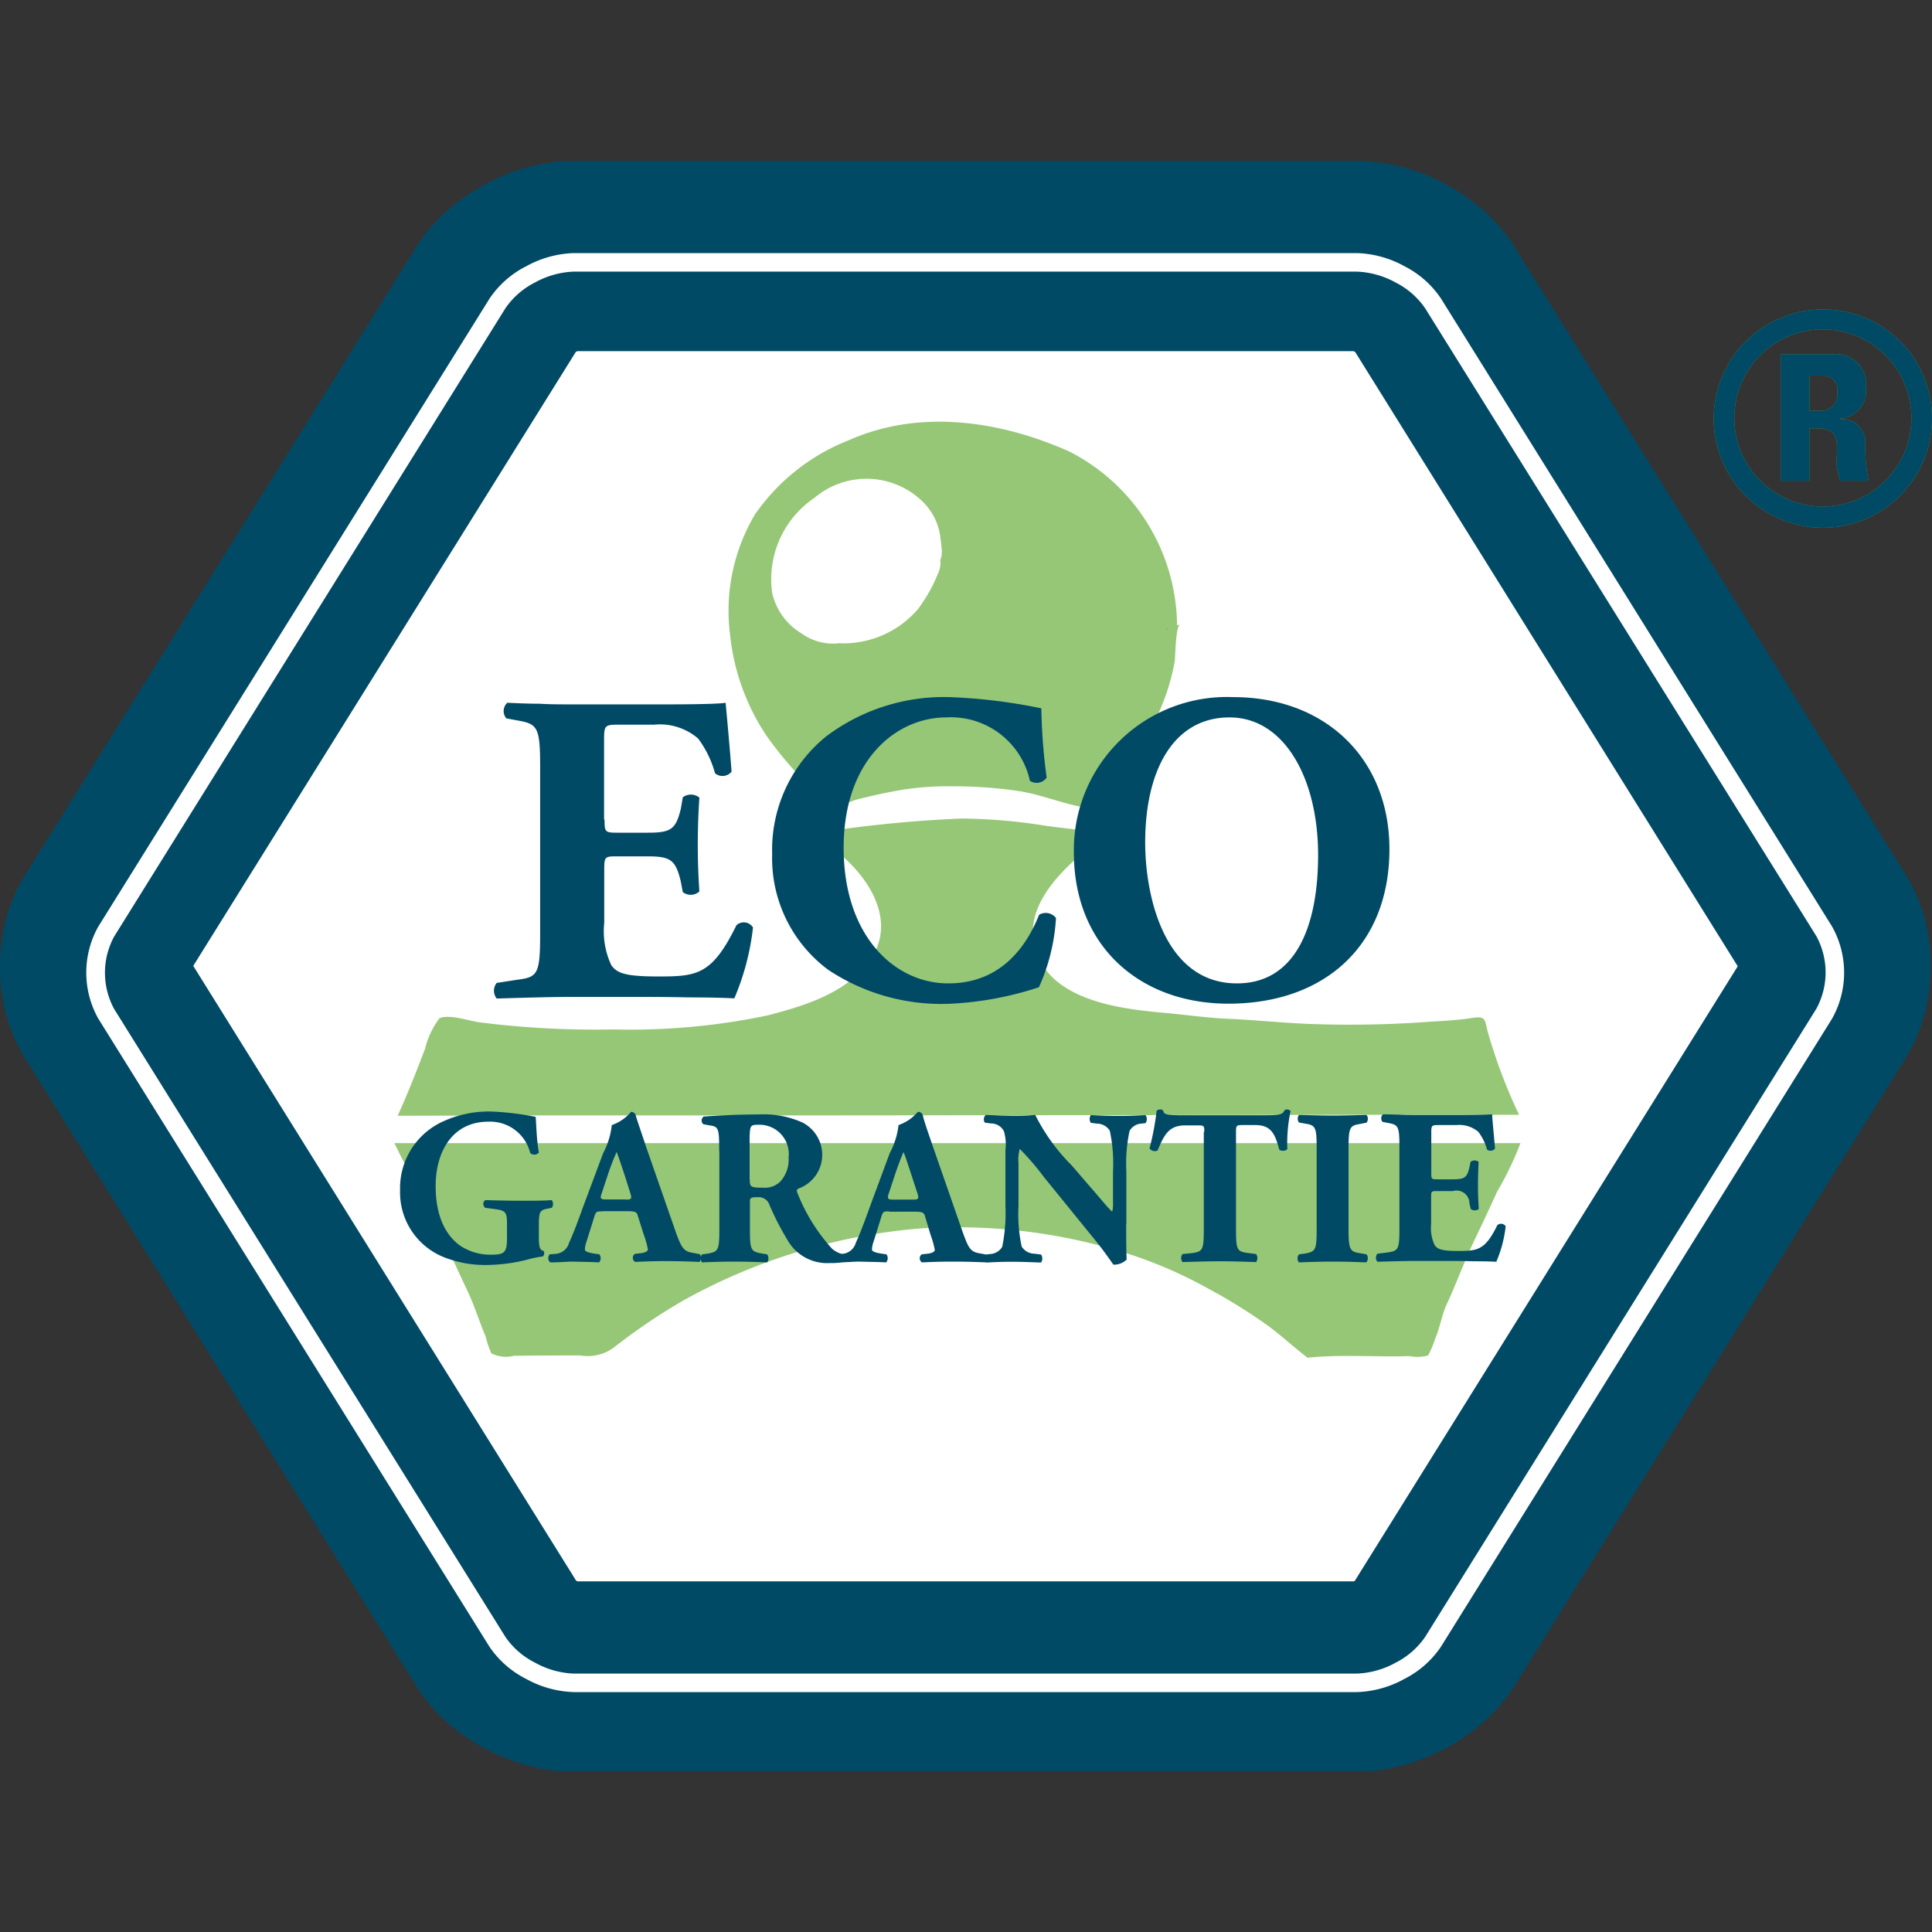 <svg xmlns="http://www.w3.org/2000/svg" width="60" height="60" viewBox="0 0 120 120"><rect x="0" y="0" width="120" height="120" fill="#333333" stroke="none"/><defs><style>.a{fill:none;}.b{clip-path:url(#a);}.c{fill:#fff;}.d{fill:#014a66;}.e{fill:#1d1d1b;}.f{fill:#96c776;}.g{fill:#1d2126;}.h{fill:#6f9c2e;}</style><clipPath id="a"><path class="a" d="M0 10h120v100H0z"/></clipPath></defs><title>cert_ecogarantie</title><g class="b"><path class="c" d="M35.66 104.14a6.2 6.2 0 0 1-4.76-2.55L6.6 62.56a5.28 5.28 0 0 1 0-5.1l24.3-39a6.2 6.2 0 0 1 4.76-2.56h48.6a6.2 6.2 0 0 1 4.76 2.56l24.3 39.02a5.28 5.28 0 0 1 0 5.1l-24.3 39a6.2 6.2 0 0 1-4.76 2.56h-48.6"/><path class="d" d="M35.66 104.14v-4.47l.2-1.43a1.33 1.33 0 0 0-.2 0v1.43l.2-1.43-.05.4.12-.4h-.05l-.06.4.12-.4a1 1 0 0 1-.23-.1l-.03-.02-.87 1.07 1.15-.72a1.3 1.3 0 0 0-.28-.36l-.87 1.07 1.15-.72-24.3-39.02-1.48.9 1.7-.4a1.76 1.76 0 0 0-.22-.5l-1.48.9 1.7-.4-.3.07h.32a.27.27 0 0 0-.02-.08l-.3.08.3.07a.26.26 0 0 0 0-.07h-.3l.3.07-1.7-.42 1.47.9a1.8 1.8 0 0 0 .23-.48l-1.7-.42 1.47.9 24.3-39-1.28-.8 1 1.15a1.52 1.52 0 0 0 .28-.36l-1.28-.8 1 1.16-.07-.1.07.1-.07-.1.07.1a1.15 1.15 0 0 1 .2-.1l.05-.03-.26-1.12v1.15a1.1 1.1 0 0 0 .26-.03l-.26-1.12v1.15h48.6v-1.45l-.2 1.43a1.38 1.38 0 0 0 .2.03v-1.45l-.2 1.43.05-.4-.1.4h.05l.06-.4-.1.4a1.06 1.06 0 0 1 .23.1l.02.03.87-1.06-1.15.7a1.46 1.46 0 0 0 .28.36l.87-1.06-1.15.7 24.3 39.02 1.48-.92-1.7.42a1.6 1.6 0 0 0 .22.5l1.48-.92-1.7.42.3-.07h-.32a.26.26 0 0 0 .02.07l.3-.07-.3-.08a.26.26 0 0 0-.02.08h.33l-.3-.08 1.7.42-1.5-.9a1.6 1.6 0 0 0-.2.48l1.7.42-1.5-.9-24.3 39 1.3.8-1-1.15a1.73 1.73 0 0 0-.3.36l1.3.78-1-1.14.06.08-.07-.08.07.08-.07-.08a.97.97 0 0 1-.2.12H84l.26 1.13v-1.14a1.87 1.87 0 0 0-.26.02l.26 1.12v-1.14h-48.6v11.82h48.6a11.04 11.04 0 0 0 2.98-.42 12.82 12.82 0 0 0 3.72-1.74 11.87 11.87 0 0 0 1.64-1.36 10.17 10.17 0 0 0 1.48-1.83l24.3-39a10.07 10.07 0 0 0 1.2-2.88 11.67 11.67 0 0 0 0-5.6 9.98 9.98 0 0 0-1.2-2.86l-24.3-39v-.02a10.45 10.45 0 0 0-2.02-2.32 12.64 12.64 0 0 0-3.5-2.15 12.38 12.38 0 0 0-2.02-.62 10.9 10.9 0 0 0-2.28-.25h-48.6a11.06 11.06 0 0 0-2.98.42 12.77 12.77 0 0 0-3.7 1.74 11.7 11.7 0 0 0-1.65 1.35 10.04 10.04 0 0 0-1.48 1.85L1.54 54.38a10.08 10.08 0 0 0-1.2 2.86 11.57 11.57 0 0 0 0 5.6 10 10 0 0 0 1.2 2.86l24.3 39a10.25 10.25 0 0 0 2 2.34 12.67 12.67 0 0 0 3.52 2.14 12.42 12.42 0 0 0 2 .62 10.85 10.85 0 0 0 2.3.25v-5.9"/><path class="e" d="M72.54 39.1h-.04v-.05l.04.04M81.44 41.76l-.02-.02h.02v.02"/><path class="f" d="M52.04 39.95a6.1 6.1 0 0 0 4.96-2.1 9.5 9.5 0 0 0 1.24-2.18 1.6 1.6 0 0 0 .17-.87l-.16.1c.4-.14.2-1.12.17-1.42a3.74 3.74 0 0 0-1.15-2.36 5 5 0 0 0-6.68-.2 6.1 6.1 0 0 0-2.63 5.9 3.95 3.95 0 0 0 1.82 2.52 3.35 3.35 0 0 0 2.28.62m15.22 10.18c-1.35-.25-2.6-.78-3.97-1a27.42 27.42 0 0 0-4.3-.3 17.48 17.48 0 0 0-3.45.3c-.78.14-1.57.33-2.35.52a13.32 13.32 0 0 1-1.3.4c-.82.1-1.78-1.35-2.32-1.93a23.1 23.1 0 0 1-2-2.46 13.84 13.84 0 0 1-2.25-6.3 11.7 11.7 0 0 1 1.56-7.43 12.76 12.76 0 0 1 5.83-4.6c4.42-1.96 9.4-1.2 13.68.7a12.25 12.25 0 0 1 6.7 10.8l.2-.05c-.3.03-.3 2.05-.35 2.32a13.7 13.7 0 0 1-1.1 3.4 16.1 16.1 0 0 1-2.14 3.32 20.05 20.05 0 0 1-1.4 1.46 2.1 2.1 0 0 1-1.04.84"/><path class="g" d="M72.5 39.1v-.05l.04.04h-.04"/><path class="f" d="M24.7 69.3c.62-1.36 1.17-2.76 1.7-4.16a5.23 5.23 0 0 1 .9-1.9c.64-.26 1.86.18 2.5.26a57.3 57.3 0 0 0 8.33.44 41.42 41.42 0 0 0 9.54-.87c2.2-.57 4.6-1.3 6.1-3.07 2.6-3.08-.64-6.77-3.45-8.2a79.02 79.02 0 0 1 9.4-.96 34.62 34.62 0 0 1 5.23.45c.67.1 1.34.16 2 .25a3.1 3.1 0 0 1 1.67.36c-2 1.5-5.06 3.97-4.37 6.83.78 3.3 5 3.9 7.87 4.16 1.5.13 2.93.35 4.43.4 1.53.08 3.06.23 4.58.3a67.62 67.62 0 0 0 7.28-.1c1.03-.08 2.05-.1 3.06-.27.83-.12.75.12.94.88a33.3 33.3 0 0 0 1.94 5.14h-6.9l-16.62.02-20.1.02h-17.4l-8.5.02h-.12M81.23 84.34c-.85-.64-1.62-1.37-2.48-2a33.9 33.9 0 0 0-3.7-2.3 27.7 27.7 0 0 0-5.18-2.23 35.06 35.06 0 0 0-12.82-1.5 36.4 36.4 0 0 0-14.58 4.45 35.65 35.65 0 0 0-3.05 1.97c-.47.33-.92.68-1.38 1.03a2.75 2.75 0 0 1-2 .43c-1.37 0-2.74 0-4.12.02a2.02 2.02 0 0 1-1.4-.15 5.38 5.38 0 0 1-.35-1.03c-.4-.95-.7-1.94-1.15-2.88-.5-1.07-1-2.14-1.46-3.2C26.68 74.9 25.43 73 24.5 71h69.94A20.3 20.3 0 0 1 93 74c-.47 1.02-.94 2.04-1.43 3.05-.63 1.32-1.12 2.7-1.73 4-.3.67-.4 1.42-.7 2.1a5.6 5.6 0 0 1-.44 1.04 2.4 2.4 0 0 1-1.14.04c-2.1.07-4.24-.12-6.33.1"/><path class="c" d="M35.66 104.52v-.57a5.35 5.35 0 0 1-2.43-.68 4.9 4.9 0 0 1-1.84-1.6l-24.3-39a4.72 4.72 0 0 1 0-4.5l24.3-39.02a4.9 4.9 0 0 1 1.83-1.6 5.4 5.4 0 0 1 2.43-.68h48.6a5.4 5.4 0 0 1 2.44.68 4.9 4.9 0 0 1 1.83 1.6l24.3 39a4.72 4.72 0 0 1 0 4.5l-24.3 39.02a4.9 4.9 0 0 1-1.83 1.6 5.37 5.37 0 0 1-2.44.68h-48.6v1.15h48.6a6.5 6.5 0 0 0 2.98-.82 6.02 6.02 0 0 0 2.27-2l24.3-39.02a5.85 5.85 0 0 0 0-5.7L89.5 18.54a6 6 0 0 0-2.26-2 6.5 6.5 0 0 0-2.98-.82h-48.6a6.52 6.52 0 0 0-2.98.82 6.02 6.02 0 0 0-2.27 2L6.1 57.56a5.85 5.85 0 0 0 0 5.7l24.3 39.02a6.04 6.04 0 0 0 2.28 2 6.52 6.52 0 0 0 2.98.82v-.58z"/><path class="c" d="M38.7 51.66c0 .77.03.83.78.83h1.9c1.45 0 1.75-.2 2.06-1.53l.14-.7a.84.84 0 0 1 1.02.04c-.05.9-.08 1.88-.08 2.93s.03 2.04.08 2.92a.8.8 0 0 1-1.02.02l-.14-.68c-.3-1.33-.6-1.55-2.05-1.55h-1.92c-.75 0-.78.02-.78.85v3.28a5 5 0 0 0 .45 2.6c.36.5.88.73 2.9.73 2.4 0 3.35-.08 4.88-3.2a.67.67 0 0 1 1.02.15 15.58 15.58 0 0 1-1.16 4.4c-.73-.02-1.78-.05-2.92-.05-1.1-.02-2.35-.02-3.5-.02h-3.6c-1.3 0-2.67.02-4.75.08a.78.78 0 0 1 0-.97l1.3-.2c1.25-.16 1.42-.36 1.42-2.9V48.45c0-2.5-.17-2.7-1.42-2.92l-.7-.14a.7.7 0 0 1 .07-.96c.66.02 1.33.05 2 .05.65.03 1.32.03 1.98.03h5.87c1.78 0 3.35-.03 3.7-.08.04.44.23 2.42.37 4.27a.73.73 0 0 1-1.02.1 6.38 6.38 0 0 0-1.05-2.18 3.65 3.65 0 0 0-2.72-.85h-2.2c-.93 0-.93.05-.93 1.07v4.82zM87.46 53.5c0 6-4.05 9.62-10 9.62-5.56 0-9.6-3.64-9.6-9.4a9.5 9.5 0 0 1 9.88-9.66c5.76 0 9.72 3.85 9.72 9.45m-9.94-8.17c-3.4 0-5.24 3.16-5.24 7.76 0 3.35 1.2 8.75 5.7 8.75 3.64 0 5.05-3.53 5.05-8 0-4.7-2.08-8.52-5.5-8.52"/><path class="d" d="M37.55 50.9c0 .77.03.82.77.82h1.92c1.43 0 1.74-.2 2.05-1.5l.12-.7a.84.84 0 0 1 1.03.02c-.06.9-.1 1.88-.1 2.93s.04 2.03.1 2.9a.8.8 0 0 1-1.03.04l-.13-.68c-.32-1.32-.63-1.54-2.06-1.54h-1.92c-.74 0-.77.03-.77.85v3.28a4.97 4.97 0 0 0 .44 2.63c.35.5.88.7 2.9.7 2.4 0 3.35-.07 4.87-3.18a.67.67 0 0 1 1.03.14 15.58 15.58 0 0 1-1.16 4.4c-.73-.04-1.78-.06-2.9-.06-1.12-.03-2.37-.03-3.5-.03h-3.6c-1.33 0-2.7.04-4.76.1a.78.78 0 0 1 0-.97l1.3-.2c1.25-.16 1.4-.35 1.4-2.88V47.67c0-2.5-.15-2.7-1.4-2.92l-.7-.13a.7.7 0 0 1 .06-.97c.67.03 1.33.06 2 .06.66.04 1.33.04 2 .04h5.86c1.77 0 3.35-.03 3.7-.1.04.45.23 2.44.37 4.28a.73.73 0 0 1-1.03.1 6.38 6.38 0 0 0-1.05-2.16 3.65 3.65 0 0 0-2.72-.86h-2.22c-.9 0-.9.06-.9 1.08v4.82zM64.68 44a36.05 36.05 0 0 0 .33 4.3.76.76 0 0 1-1.04.2 5.02 5.02 0 0 0-5.2-3.94c-3.08 0-6.37 2.62-6.37 8.1 0 5.48 3.17 8.42 6.5 8.42 3.34 0 4.9-2.4 5.64-4.26a.8.8 0 0 1 1.05.2 12.16 12.16 0 0 1-1.06 4.3 20.7 20.7 0 0 1-5.62 1.03 12.72 12.72 0 0 1-7.45-2.1 8.63 8.63 0 0 1-3.5-7.2 9.07 9.07 0 0 1 3.34-7.3A12.15 12.15 0 0 1 59 43.3a34.15 34.15 0 0 1 5.7.7M86.3 52.74c0 6-4.04 9.6-10 9.6-5.56 0-9.6-3.63-9.6-9.38a9.5 9.5 0 0 1 9.9-9.66c5.75 0 9.7 3.85 9.7 9.44m-9.94-8.18c-3.4 0-5.23 3.17-5.23 7.77 0 3.35 1.2 8.75 5.7 8.75 3.63 0 5.04-3.52 5.04-7.98 0-4.7-2.07-8.54-5.5-8.54M33.47 76.8c0 .58.03.85.3.9a.3.3 0 0 1-.05.34 6.13 6.13 0 0 0-.97.2 10.82 10.82 0 0 1-2.45.33 6.93 6.93 0 0 1-2.72-.48 4.33 4.33 0 0 1-2.73-4.16 4.55 4.55 0 0 1 2.43-4.16 6.8 6.8 0 0 1 3.25-.73 17.7 17.7 0 0 1 2.74.33c.04.4.05 1.38.2 2.22a.37.37 0 0 1-.54.02 2.56 2.56 0 0 0-2.6-1.94c-2.2 0-3.27 1.82-3.27 4 0 1.96.68 3.13 1.58 3.74a3.4 3.4 0 0 0 1.9.52c.8 0 .95-.15.95-1.04v-.87c0-.75-.1-.83-.75-.92l-.6-.08a.3.3 0 0 1 0-.48c.97.03 1.65.04 2.33.04.66 0 1.34 0 1.8-.04a.4.4 0 0 1 0 .48l-.3.06c-.42.08-.5.2-.5.95v.77zM37.4 75.24c-.34 0-.38.02-.47.28l-.5 1.6a1.54 1.54 0 0 0-.1.5c0 .07.1.16.5.23l.4.06a.4.4 0 0 1-.02.5c-.47-.03-1.03-.03-1.6-.05-.48 0-.8.05-1.44.05a.36.36 0 0 1-.03-.5l.37-.03a.94.94 0 0 0 .84-.7c.25-.54.5-1.2.86-2.2l1.25-3.35a4.87 4.87 0 0 0 .54-1.75 2.76 2.76 0 0 0 1.2-.82.3.3 0 0 1 .3.27c.12.4.3.9.63 1.9L42 76.6c.3.8.43 1.1.94 1.2l.53.1a.4.4 0 0 1-.02.48c-.66-.03-1.4-.05-2.13-.05-.7 0-1.23.02-1.87.05a.3.3 0 0 1-.02-.5l.44-.05c.32-.06.37-.16.37-.24a5.74 5.74 0 0 0-.26-.92l-.38-1.2c-.06-.2-.17-.24-.66-.24H37.4zm1.47-.73c.32 0 .4-.03.28-.4L38.8 73c-.2-.6-.38-1.16-.5-1.45a16.02 16.02 0 0 0-.58 1.52l-.34 1.03c-.14.37-.06.4.3.4h1.2z"/><path class="d" d="M44.67 71.5c0-1.38-.02-1.53-.6-1.6l-.38-.07a.3.3 0 0 1 .02-.48c1.03-.07 2.1-.13 3.43-.13a5.9 5.9 0 0 1 2.7.5 2.26 2.26 0 0 1 1.23 2.04 2.22 2.22 0 0 1-1.47 2.06c-.13.07-.13.16-.06.3a11.22 11.22 0 0 0 2.15 3.45 1.68 1.68 0 0 0 .92.38.26.26 0 0 1 .05.36 3.35 3.35 0 0 1-1.1.14A2.83 2.83 0 0 1 48.9 77a17.3 17.3 0 0 1-1.1-2.14.7.7 0 0 0-.72-.5c-.48 0-.5.04-.5.32v1.7c0 1.26.07 1.35.7 1.47l.37.06a.44.44 0 0 1 0 .5c-.74-.03-1.37-.05-2.04-.05-.68 0-1.3.02-2 .05a.4.4 0 0 1 0-.5l.37-.05c.62-.12.7-.2.7-1.48V71.5zm1.9 1.75c0 .48.04.52.86.52a1.33 1.33 0 0 0 1.05-.4 2 2 0 0 0 .5-1.47 1.82 1.82 0 0 0-1.82-2.04c-.56 0-.56.04-.6.7v2.7z"/><path class="d" d="M55.22 75.24c-.33 0-.37.02-.46.28l-.5 1.6a1.54 1.54 0 0 0-.1.5c0 .07.1.16.5.23l.4.06a.4.4 0 0 1-.02.5c-.48-.03-1.04-.03-1.62-.05-.47 0-.8.05-1.43.05a.36.36 0 0 1-.05-.5l.38-.03a.95.95 0 0 0 .84-.7c.25-.54.5-1.2.86-2.2l1.24-3.35a4.87 4.87 0 0 0 .55-1.75 2.76 2.76 0 0 0 1.2-.82.3.3 0 0 1 .32.27c.1.4.28.9.62 1.9l1.88 5.4c.3.8.42 1.1.93 1.2l.53.1a.4.4 0 0 1-.02.48c-.66-.03-1.4-.05-2.13-.05-.7 0-1.23.02-1.87.05a.3.3 0 0 1-.02-.5l.44-.05c.32-.06.37-.16.37-.24a5.74 5.74 0 0 0-.26-.92l-.36-1.2c-.07-.2-.18-.24-.67-.24h-1.55zm1.48-.73c.32 0 .4-.03.28-.4l-.36-1.1c-.2-.6-.37-1.16-.5-1.45-.14.3-.36.88-.57 1.52l-.34 1.03c-.13.37-.05.4.3.4h1.2z"/><path class="d" d="M69.95 76c0 .9 0 1.78.03 2.23a1.1 1.1 0 0 1-.82.32c-.02 0-.47-.7-1.12-1.5l-3.2-3.94a16.7 16.7 0 0 0-1.5-1.75 2.42 2.42 0 0 0-.08.88v2.67a9.5 9.5 0 0 0 .2 2.52.96.96 0 0 0 .8.44l.4.05a.43.43 0 0 1 0 .5c-.75-.03-1.3-.05-1.85-.05-.5 0-1.02.02-1.54.05a.43.43 0 0 1 0-.5l.23-.03a.92.92 0 0 0 .75-.45 10.58 10.58 0 0 0 .2-2.52v-3.5a2.84 2.84 0 0 0-.1-1.17.9.9 0 0 0-.8-.47l-.38-.05a.37.37 0 0 1 .06-.48c.65.03 1.34.05 1.9.05.48 0 .88-.02 1.17-.05a12.1 12.1 0 0 0 2.28 3.15l1.17 1.36c.62.7 1 1.2 1.33 1.5a2 2 0 0 0 .05-.6v-1.9a9.5 9.5 0 0 0-.2-2.53.94.94 0 0 0-.8-.44l-.38-.05a.45.45 0 0 1 0-.48c.74.04 1.3.05 1.85.05.52 0 1-.02 1.55-.05a.43.43 0 0 1 0 .5l-.25.03a.9.9 0 0 0-.74.45 9.5 9.5 0 0 0-.2 2.52v3.3zM74.8 70.3c0-.33 0-.4-.33-.4h-.85c-1 0-1.3.55-1.72 1.56a.4.4 0 0 1-.5-.13 16.68 16.68 0 0 0 .44-2.34.36.36 0 0 1 .2-.08.3.3 0 0 1 .2.06c.06.23.1.3 1.16.3h5.14c.92 0 1.13-.03 1.25-.32a.35.35 0 0 1 .17-.04.3.3 0 0 1 .2.1 9.58 9.58 0 0 0-.2 2.37.42.42 0 0 1-.5.03c-.25-.88-.44-1.53-1.48-1.53h-.84c-.33 0-.37.04-.37.4v6.07c0 1.28.07 1.38.7 1.47l.55.07a.44.44 0 0 1 0 .5c-.9-.03-1.6-.05-2.22-.05-.66 0-1.38.02-2.35.05a.4.4 0 0 1 0-.5l.62-.06c.63-.1.7-.2.7-1.47V70.3zM83.76 76.34c0 1.3.1 1.4.72 1.5l.4.07a.4.4 0 0 1-.02.5c-.75-.03-1.43-.05-2.08-.05-.66 0-1.36.02-2.1.05a.4.4 0 0 1 0-.5l.38-.05c.64-.12.72-.2.72-1.5v-5.07c0-1.3-.08-1.4-.72-1.5l-.38-.07a.4.4 0 0 1 0-.47c.74.02 1.44.04 2.1.04.65 0 1.34-.02 2.1-.04a.4.4 0 0 1 0 .48l-.4.08c-.63.1-.72.2-.72 1.5v5.06zM88.9 72.85c0 .38 0 .4.4.4h.94c.72 0 .88-.1 1.03-.75l.07-.34a.42.42 0 0 1 .5 0c-.02.45-.04.95-.04 1.47s.02 1.02.05 1.46a.4.4 0 0 1-.5 0l-.08-.34a.8.8 0 0 0-1.03-.77h-.95c-.4 0-.4 0-.4.42v1.64a2.47 2.47 0 0 0 .22 1.3c.18.25.44.36 1.45.36 1.2 0 1.68-.04 2.44-1.6a.34.34 0 0 1 .52.07 7.78 7.78 0 0 1-.58 2.2c-.36-.02-.88-.03-1.45-.03-.57-.02-1.2-.02-1.76-.02h-1.8c-.66 0-1.34.02-2.38.05a.4.4 0 0 1 0-.5l.65-.08c.64-.1.72-.18.72-1.45v-5.14c0-1.25-.08-1.34-.7-1.45l-.35-.07a.34.34 0 0 1 .03-.47l1 .02c.32.02.66.02 1 .02h2.92c.9 0 1.68-.02 1.86-.04 0 .2.1 1.2.18 2.13a.36.36 0 0 1-.5.06 3.14 3.14 0 0 0-.54-1.1 1.82 1.82 0 0 0-1.36-.42h-1.1c-.46 0-.46.03-.46.54v2.4z"/><path class="h" d="M120 25.96a6.78 6.78 0 1 1-6.76-6.74 6.75 6.75 0 0 1 6.76 6.74m-1.28 0a5.5 5.5 0 1 0-5.48 5.5 5.5 5.5 0 0 0 5.48-5.5m-6.34 3.9h-1.78V22h3.3a1.86 1.86 0 0 1 2 2.08 1.73 1.73 0 0 1-1.6 1.92v.04a1.43 1.43 0 0 1 1.56 1.52 9.8 9.8 0 0 0 .2 2.3h-1.75a3.3 3.3 0 0 1-.22-1.52c0-.93.14-1.73-1.24-1.73h-.46v3.26zm0-4.35h.8a1 1 0 0 0 .93-1.15.87.87 0 0 0-.92-1.03h-.8v2.2z"/><path class="d" d="M120 25.96a6.78 6.78 0 1 1-6.76-6.74 6.75 6.75 0 0 1 6.76 6.74m-1.28 0a5.5 5.5 0 1 0-5.48 5.5 5.5 5.5 0 0 0 5.48-5.5m-6.34 3.9h-1.78V22h3.3a1.86 1.86 0 0 1 2 2.08 1.73 1.73 0 0 1-1.6 1.92v.04a1.43 1.43 0 0 1 1.56 1.52 9.8 9.8 0 0 0 .2 2.3h-1.75a3.3 3.3 0 0 1-.22-1.52c0-.93.14-1.73-1.24-1.73h-.46v3.26zm0-4.35h.8a1 1 0 0 0 .93-1.15.87.87 0 0 0-.92-1.03h-.8v2.2z"/></g><path class="a" d="M0 0h120v120H0z"/></svg>